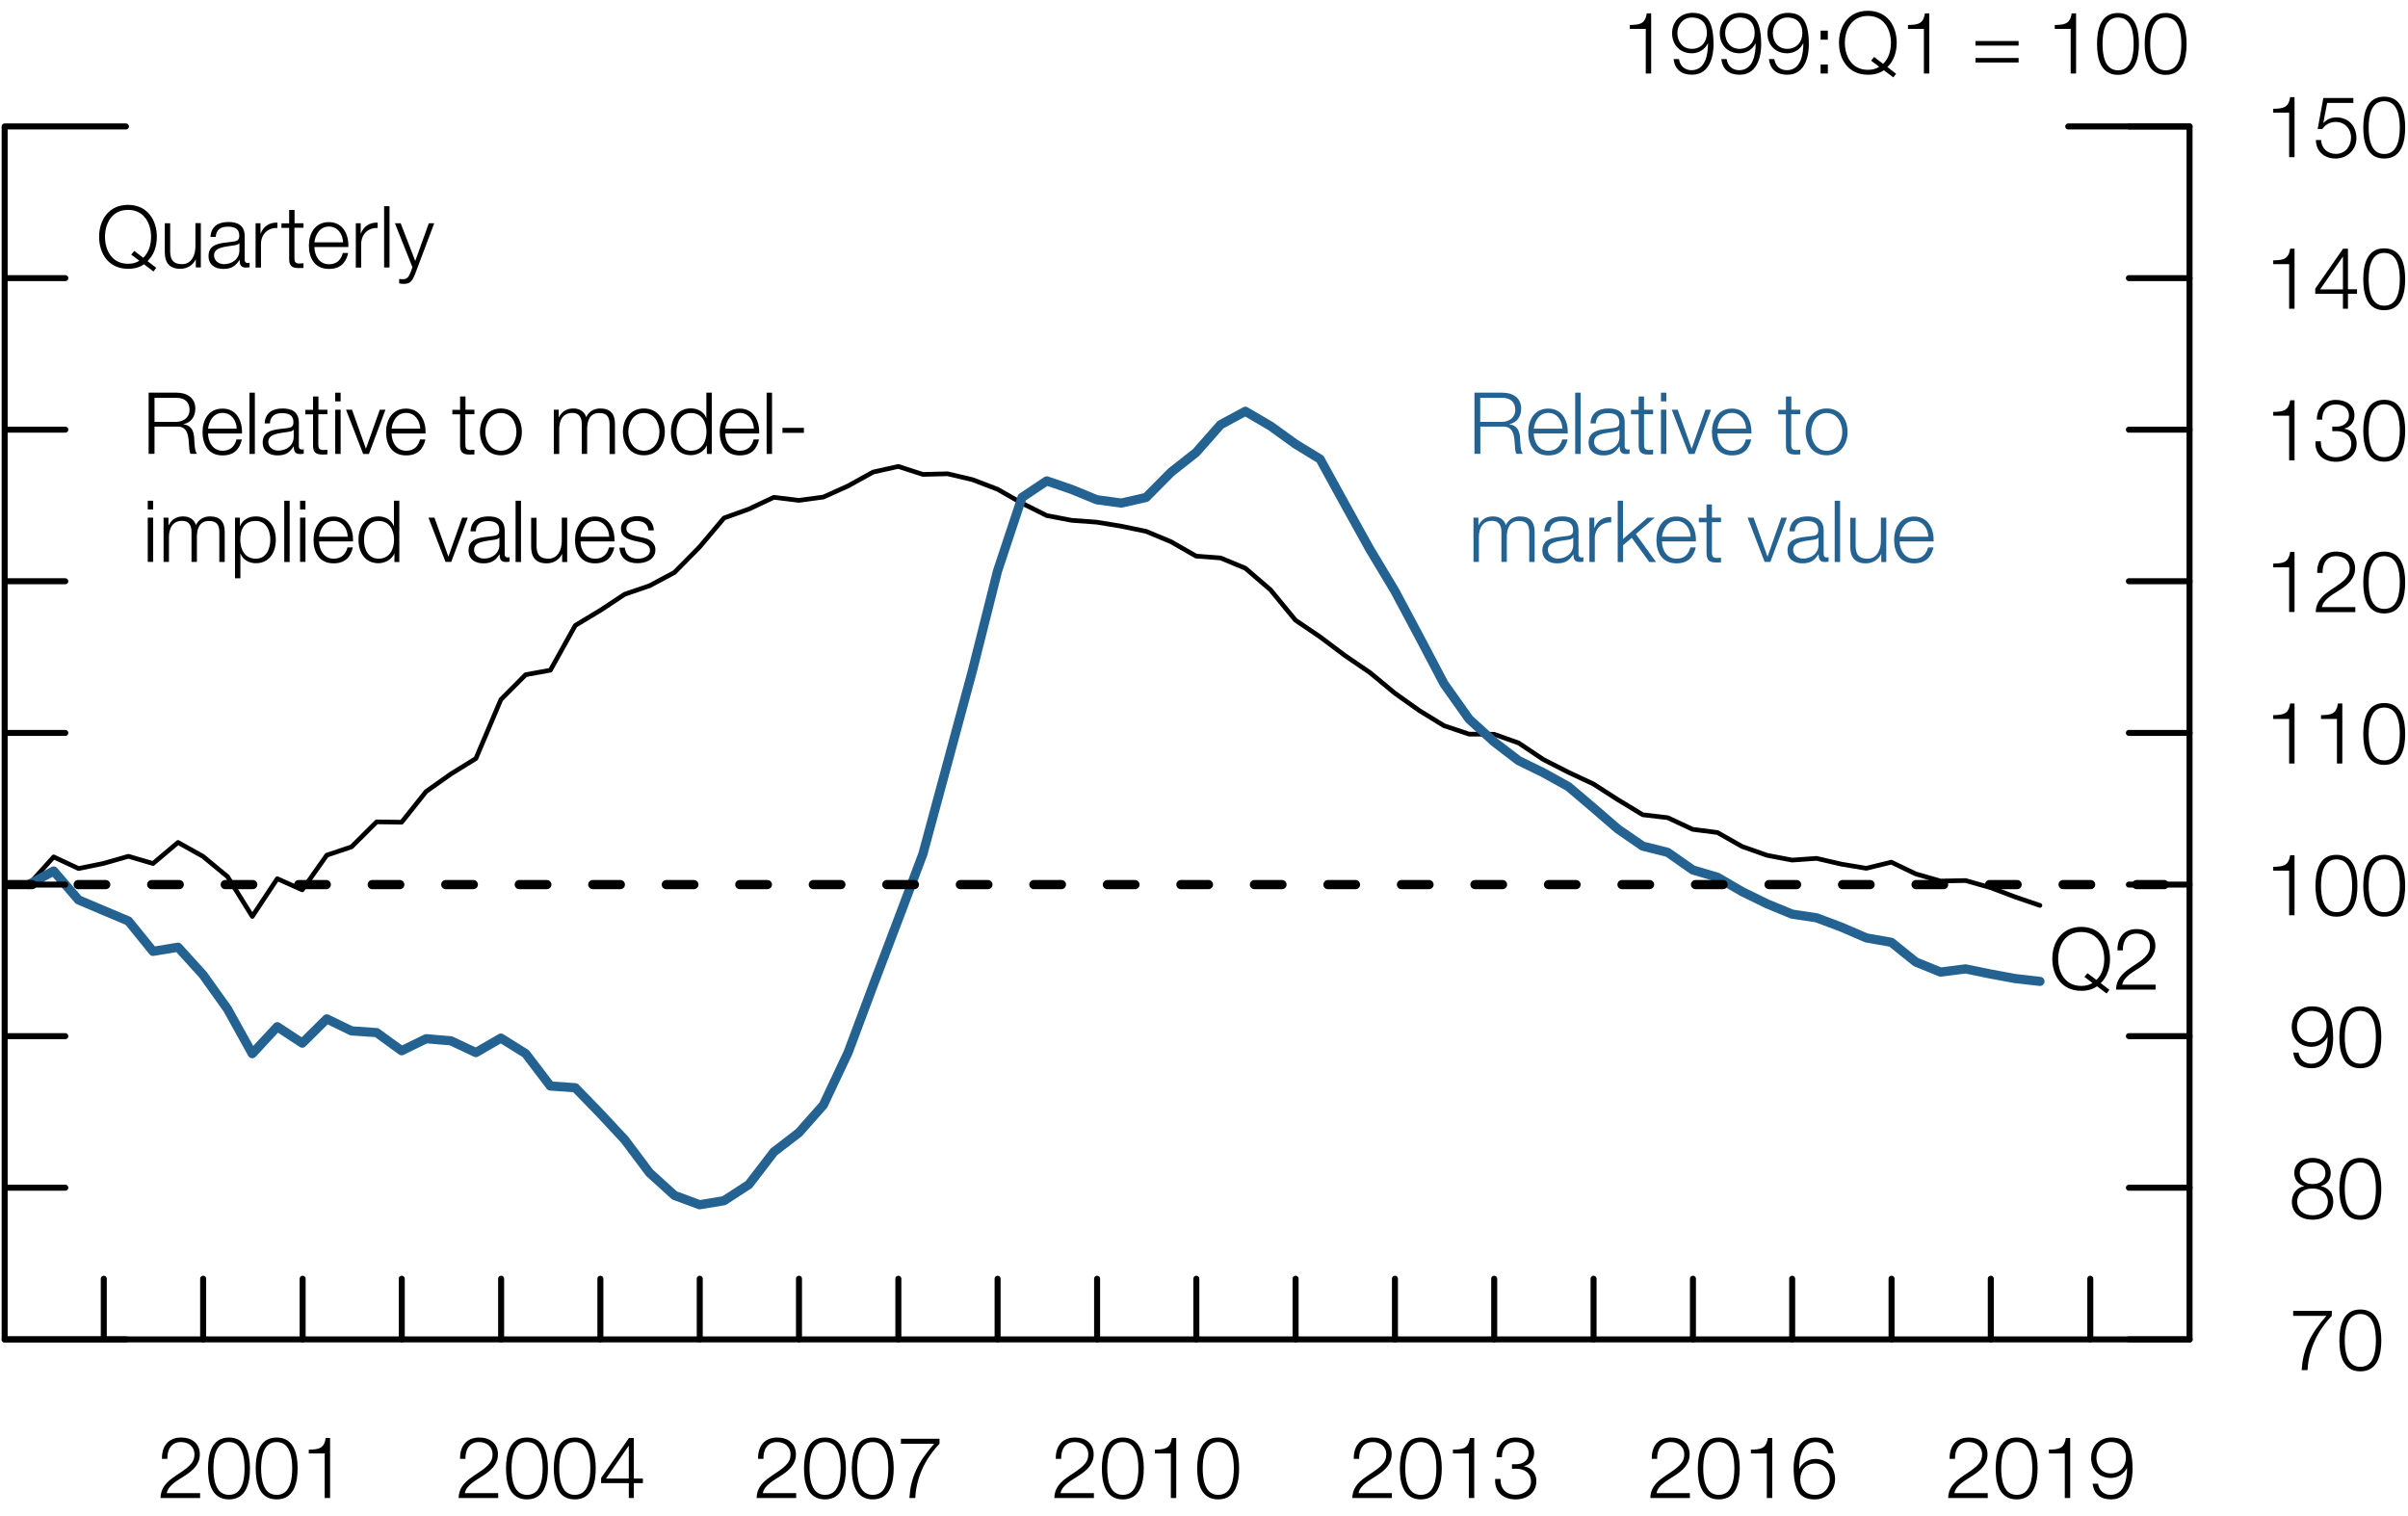 <?xml version="1.0" encoding="utf-8"?>
<!-- Generator: Adobe Illustrator 23.0.3, SVG Export Plug-In . SVG Version: 6.00 Build 0)  -->
<svg version="1.1" id="Layer_1" xmlns="http://www.w3.org/2000/svg" xmlns:xlink="http://www.w3.org/1999/xlink" x="0px" y="0px"
	 viewBox="0 0 196.53 123.77" style="enable-background:new 0 0 196.53 123.77;" xml:space="preserve">
<style type="text/css">
	
		.st0{clip-path:url(#SVGID_2_);fill:none;stroke:#000000;stroke-width:0.38;stroke-linecap:round;stroke-linejoin:round;stroke-miterlimit:10;}
	
		.st1{clip-path:url(#SVGID_2_);fill:none;stroke:#236291;stroke-width:0.75;stroke-linecap:round;stroke-linejoin:round;stroke-miterlimit:10;}
	.st2{fill:none;stroke:#000000;stroke-width:0.49;stroke-linecap:round;stroke-linejoin:round;stroke-miterlimit:10;}
	
		.st3{clip-path:url(#SVGID_4_);fill:none;stroke:#000000;stroke-width:0.75;stroke-linecap:round;stroke-linejoin:round;stroke-miterlimit:10;stroke-dasharray:2.25,3.75;}
	.st4{fill:#236291;}
</style>
<g>
	<g>
		<defs>
			<rect id="SVGID_1_" x="0.38" y="10.32" width="178.32" height="99"/>
		</defs>
		<clipPath id="SVGID_2_">
			<use xlink:href="#SVGID_1_"  style="overflow:visible;"/>
		</clipPath>
		<polyline class="st0" points="2.35,72.2 4.38,69.94 6.41,70.89 8.46,70.47 10.48,69.89 12.49,70.48 14.53,68.76 16.57,69.9 
			18.57,71.55 20.59,74.8 22.63,71.72 24.67,72.63 26.67,69.8 28.69,69.12 30.74,67.08 32.78,67.11 34.78,64.6 36.8,63.17 
			38.84,61.91 40.88,57.1 42.9,55.07 44.92,54.7 46.95,51.05 48.99,49.82 50.99,48.5 53.01,47.81 55.05,46.72 57.1,44.64 
			59.09,42.28 61.12,41.55 63.16,40.59 65.2,40.84 67.2,40.57 69.22,39.66 71.26,38.53 73.31,38.07 75.32,38.72 77.34,38.67 
			79.37,39.15 81.41,39.93 83.41,41.07 85.43,42.08 87.47,42.47 89.52,42.62 91.52,42.95 93.54,43.37 95.58,44.22 97.62,45.39 
			99.62,45.54 101.64,46.38 103.69,48.14 105.73,50.62 107.74,51.98 109.76,53.5 111.8,54.89 113.83,56.57 115.83,57.99 
			117.85,59.23 119.9,59.92 121.94,59.93 123.94,60.64 125.96,61.99 128,63.03 130.05,63.99 132.04,65.27 134.07,66.5 136.11,66.74 
			138.15,67.69 140.17,67.95 142.18,69.09 144.22,69.81 146.26,70.2 148.26,70.06 150.28,70.53 152.32,70.87 154.36,70.37 
			156.36,71.33 158.38,71.91 160.42,71.87 162.47,72.45 164.47,73.21 166.49,73.9 		"/>
		<polyline class="st1" points="2.35,72.2 4.38,71.09 6.41,73.45 8.46,74.32 10.48,75.17 12.49,77.65 14.53,77.31 16.57,79.56 
			18.57,82.36 20.59,86 22.63,83.8 24.67,85.14 26.67,83.16 28.69,84.14 30.74,84.28 32.78,85.76 34.78,84.78 36.8,84.95 
			38.84,85.91 40.88,84.73 42.9,85.99 44.92,88.64 46.95,88.78 48.99,90.88 50.99,93.03 53.01,95.72 55.05,97.57 57.1,98.33 
			59.09,98 61.12,96.68 63.16,94.02 65.2,92.45 67.2,90.19 69.22,85.9 71.26,80.44 73.31,75.04 75.32,69.71 77.34,62.25 
			79.37,54.73 81.41,46.62 83.41,40.6 85.43,39.25 87.47,39.95 89.52,40.79 91.52,41.06 93.54,40.6 95.58,38.54 97.62,36.93 
			99.62,34.66 101.64,33.57 103.69,34.77 105.73,36.24 107.74,37.47 109.76,41.15 111.8,44.83 113.83,48.21 115.83,51.96 
			117.85,55.8 119.9,58.69 121.94,60.55 123.94,62.08 125.96,63.07 128,64.2 130.05,65.94 132.04,67.66 134.07,69.06 136.11,69.57 
			138.15,71 140.17,71.6 142.18,72.77 144.22,73.77 146.26,74.61 148.26,74.91 150.28,75.67 152.32,76.55 154.36,76.91 
			156.36,78.52 158.38,79.34 160.42,79.08 162.47,79.5 164.47,79.87 166.49,80.1 		"/>
	</g>
	<path class="st2" d="M178.7,109.32h-4.95 M178.7,96.94h-4.95 M178.7,84.57h-4.95 M178.7,72.2h-4.95 M178.7,59.82h-4.95
		 M178.7,47.44h-4.95 M178.7,35.07h-4.95 M178.7,22.7h-4.95 M178.7,10.32h-4.95"/>
	<g>
		<path d="M187.16,106.99h3.15v0.41c-0.62,0.64-1.87,2.16-1.98,4.43h-0.48c0.11-1.66,0.66-2.89,2.02-4.43h-2.71V106.99z"/>
		<path d="M194.35,109.4c0,1.15-0.28,2.53-1.71,2.53s-1.71-1.38-1.71-2.52c0-1.15,0.28-2.53,1.71-2.53S194.35,108.26,194.35,109.4z
			 M191.37,109.4c0,0.85,0.15,2.16,1.27,2.16c1.12,0,1.27-1.3,1.27-2.16c0-0.85-0.15-2.15-1.27-2.15
			C191.52,107.25,191.37,108.56,191.37,109.4z"/>
	</g>
	<g>
		<path d="M189.43,96.81v0.01c0.64,0.13,1,0.59,1,1.25c0,0.99-0.76,1.48-1.69,1.48c-0.92,0-1.69-0.49-1.69-1.48
			c0.02-0.64,0.39-1.14,1-1.25v-0.01c-0.51-0.16-0.8-0.54-0.8-1.08c0-0.84,0.76-1.22,1.48-1.22s1.49,0.38,1.49,1.22
			C190.23,96.27,189.94,96.66,189.43,96.81z M189.99,98.08c0-0.7-0.59-1.09-1.25-1.07c-0.67-0.02-1.25,0.35-1.25,1.07
			c0,0.73,0.55,1.11,1.25,1.11S189.99,98.84,189.99,98.08z M189.79,95.73c0-0.56-0.46-0.85-1.04-0.85c-0.54,0-1.05,0.29-1.05,0.85
			c0,0.65,0.53,0.93,1.05,0.91C189.29,96.66,189.79,96.36,189.79,95.73z"/>
		<path d="M194.35,97.03c0,1.15-0.28,2.53-1.71,2.53s-1.71-1.38-1.71-2.52c0-1.15,0.28-2.53,1.71-2.53S194.35,95.89,194.35,97.03z
			 M191.37,97.03c0,0.85,0.15,2.16,1.27,2.16c1.12,0,1.27-1.3,1.27-2.16c0-0.85-0.15-2.15-1.27-2.15
			C191.52,94.88,191.37,96.18,191.37,97.03z"/>
	</g>
	<g>
		<path d="M187.6,85.91c0.08,0.54,0.46,0.91,1.02,0.91c1.15,0,1.35-1.3,1.35-2.19h-0.01c-0.23,0.48-0.74,0.81-1.3,0.81
			c-0.98,0-1.62-0.69-1.62-1.64c0-0.95,0.69-1.66,1.66-1.66c1.19,0,1.72,0.69,1.72,2.61c0,0.58-0.15,2.44-1.75,2.44
			c-0.87,0-1.4-0.42-1.5-1.28H187.6z M189.88,83.77c0-0.7-0.36-1.26-1.23-1.26c-0.7,0-1.18,0.58-1.18,1.26c0,0.71,0.43,1.3,1.18,1.3
			C189.43,85.07,189.88,84.49,189.88,83.77z"/>
		<path d="M194.35,84.66c0,1.15-0.28,2.53-1.71,2.53s-1.71-1.38-1.71-2.52c0-1.15,0.28-2.53,1.71-2.53S194.35,83.52,194.35,84.66z
			 M191.37,84.66c0,0.85,0.15,2.16,1.27,2.16c1.12,0,1.27-1.3,1.27-2.16c0-0.85-0.15-2.15-1.27-2.15
			C191.52,82.51,191.37,83.81,191.37,84.66z"/>
	</g>
	<g>
		<path d="M185.53,70.75c0.77-0.02,1.25-0.05,1.38-0.95h0.36v4.9h-0.44v-3.64h-1.3V70.75z"/>
		<path d="M192.4,72.29c0,1.15-0.28,2.53-1.71,2.53s-1.71-1.38-1.71-2.52c0-1.15,0.28-2.53,1.71-2.53S192.4,71.14,192.4,72.29z
			 M189.43,72.29c0,0.85,0.15,2.16,1.27,2.16c1.12,0,1.27-1.3,1.27-2.16c0-0.85-0.15-2.15-1.27-2.15
			C189.57,70.14,189.43,71.44,189.43,72.29z"/>
		<path d="M196.3,72.29c0,1.15-0.28,2.53-1.71,2.53c-1.43,0-1.71-1.38-1.71-2.52c0-1.15,0.28-2.53,1.71-2.53
			C196.02,69.77,196.3,71.14,196.3,72.29z M193.32,72.29c0,0.85,0.15,2.16,1.27,2.16c1.12,0,1.27-1.3,1.27-2.16
			c0-0.85-0.15-2.15-1.27-2.15C193.47,70.14,193.32,71.44,193.32,72.29z"/>
	</g>
	<g>
		<path d="M185.53,58.37c0.77-0.02,1.25-0.05,1.38-0.95h0.36v4.9h-0.44v-3.64h-1.3V58.37z"/>
		<path d="M189.43,58.37c0.77-0.02,1.25-0.05,1.38-0.95h0.36v4.9h-0.44v-3.64h-1.3V58.37z"/>
		<path d="M196.3,59.9c0,1.15-0.28,2.53-1.71,2.53c-1.43,0-1.71-1.38-1.71-2.52c0-1.15,0.28-2.53,1.71-2.53
			C196.02,57.38,196.3,58.76,196.3,59.9z M193.32,59.9c0,0.85,0.15,2.16,1.27,2.16c1.12,0,1.27-1.3,1.27-2.16
			c0-0.85-0.15-2.15-1.27-2.15C193.47,57.75,193.32,59.06,193.32,59.9z"/>
	</g>
	<g>
		<path d="M185.53,46c0.77-0.02,1.25-0.05,1.38-0.95h0.36v4.9h-0.44v-3.64h-1.3V46z"/>
		<path d="M192.23,49.96H189c0.03-1.46,1.53-1.82,2.36-2.65c0.27-0.27,0.41-0.53,0.41-0.92c0-0.64-0.5-1-1.1-1
			c-0.8,0-1.13,0.64-1.11,1.37h-0.44c-0.02-1.01,0.5-1.74,1.57-1.74c0.85,0,1.52,0.47,1.52,1.38c0,0.82-0.59,1.33-1.23,1.74
			c-0.48,0.31-1.36,0.76-1.47,1.41h2.72V49.96z"/>
		<path d="M196.3,47.54c0,1.15-0.28,2.53-1.71,2.53c-1.43,0-1.71-1.38-1.71-2.52c0-1.15,0.28-2.53,1.71-2.53
			C196.02,45.02,196.3,46.4,196.3,47.54z M193.32,47.54c0,0.85,0.15,2.16,1.27,2.16c1.12,0,1.27-1.3,1.27-2.16
			c0-0.85-0.15-2.15-1.27-2.15C193.47,45.39,193.32,46.69,193.32,47.54z"/>
	</g>
	<g>
		<path d="M185.53,33.62c0.77-0.02,1.25-0.05,1.38-0.95h0.36v4.9h-0.44v-3.64h-1.3V33.62z"/>
		<path d="M189.42,36.02c-0.04,0.78,0.44,1.3,1.23,1.3c0.64,0,1.25-0.39,1.25-1.09c0-0.7-0.53-1.04-1.18-1.04h-0.37v-0.37h0.37
			c0.46,0,0.99-0.27,0.99-0.89c0-0.64-0.48-0.92-1.07-0.92c-0.73,0-1.13,0.51-1.11,1.24h-0.44c0-0.92,0.59-1.61,1.55-1.61
			c0.76,0,1.52,0.38,1.52,1.25c0,0.53-0.29,0.95-0.83,1.09v0.01c0.64,0.11,1.01,0.57,1.01,1.21c0,0.96-0.78,1.49-1.69,1.49
			c-1.01,0-1.75-0.62-1.67-1.67H189.42z"/>
		<path d="M196.3,35.15c0,1.15-0.28,2.53-1.71,2.53c-1.43,0-1.71-1.38-1.71-2.52c0-1.15,0.28-2.53,1.71-2.53
			C196.02,32.63,196.3,34.01,196.3,35.15z M193.32,35.15c0,0.85,0.15,2.16,1.27,2.16c1.12,0,1.27-1.3,1.27-2.16
			c0-0.85-0.15-2.15-1.27-2.15C193.47,33,193.32,34.31,193.32,35.15z"/>
	</g>
	<g>
		<path d="M185.53,21.25c0.77-0.02,1.25-0.05,1.38-0.95h0.36v4.9h-0.44v-3.64h-1.3V21.25z"/>
		<path d="M188.96,23.56l2.27-3.26h0.4v3.31h0.74v0.37h-0.74v1.22h-0.41v-1.22h-2.26V23.56z M191.22,23.62v-2.67h-0.01l-1.85,2.67
			H191.22z"/>
		<path d="M196.3,22.79c0,1.15-0.28,2.53-1.71,2.53c-1.43,0-1.71-1.38-1.71-2.52c0-1.15,0.28-2.53,1.71-2.53
			C196.02,20.27,196.3,21.65,196.3,22.79z M193.32,22.79c0,0.85,0.15,2.16,1.27,2.16c1.12,0,1.27-1.3,1.27-2.16
			c0-0.85-0.15-2.15-1.27-2.15C193.47,20.64,193.32,21.94,193.32,22.79z"/>
	</g>
	<g>
		<path d="M185.53,8.88c0.77-0.02,1.25-0.05,1.38-0.95h0.36v4.9h-0.44V9.19h-1.3V8.88z"/>
		<path d="M189.44,11.43c0.02,0.68,0.53,1.13,1.21,1.13c0.76,0,1.23-0.62,1.23-1.34c0-0.72-0.53-1.27-1.25-1.27
			c-0.44,0-0.85,0.21-1.09,0.58h-0.38L189.62,8h2.45V8.4h-2.14l-0.31,1.63l0.01,0.01c0.25-0.29,0.65-0.46,1.04-0.46
			c1.01,0,1.65,0.71,1.65,1.7c0,0.95-0.76,1.66-1.7,1.66c-0.91,0-1.59-0.57-1.61-1.51H189.44z"/>
		<path d="M196.3,10.41c0,1.15-0.28,2.53-1.71,2.53c-1.43,0-1.71-1.38-1.71-2.52c0-1.15,0.28-2.53,1.71-2.53
			C196.02,7.89,196.3,9.27,196.3,10.41z M193.32,10.41c0,0.85,0.15,2.16,1.27,2.16c1.12,0,1.27-1.3,1.27-2.16
			c0-0.85-0.15-2.15-1.27-2.15C193.47,8.26,193.32,9.56,193.32,10.41z"/>
	</g>
	<path class="st2" d="M178.7,109.32v-99 M178.7,10.32h-9.9 M0.38,109.32v-99 M0.38,109.32h9.9 M0.38,10.32h9.9 M0.38,109.32h4.95
		 M0.38,96.94h4.95 M0.38,84.57h4.95 M0.38,72.2h4.95 M0.38,59.82h4.95 M0.38,47.44h4.95 M0.38,35.07h4.95 M0.38,22.7h4.95
		 M0.38,10.32h4.95 M0.38,109.32v-4.95 M8.47,109.32v-4.95 M16.58,109.32v-4.95 M24.7,109.32v-4.95 M32.79,109.32v-4.95
		 M40.9,109.32v-4.95 M49,109.32v-4.95 M57.11,109.32v-4.95 M65.21,109.32v-4.95 M73.32,109.32v-4.95 M81.42,109.32v-4.95
		 M89.54,109.32v-4.95 M97.64,109.32v-4.95 M105.74,109.32v-4.95 M113.85,109.32v-4.95 M121.95,109.32v-4.95 M130.06,109.32v-4.95
		 M138.17,109.32v-4.95 M146.27,109.32v-4.95 M154.38,109.32v-4.95 M162.48,109.32v-4.95 M170.6,109.32v-4.95"/>
	<g>
		<path d="M16.33,122.27H13.1c0.03-1.46,1.53-1.82,2.36-2.65c0.27-0.27,0.41-0.53,0.41-0.92c0-0.64-0.5-1-1.1-1
			c-0.81,0-1.13,0.64-1.11,1.37h-0.44c-0.02-1.01,0.5-1.74,1.57-1.74c0.85,0,1.52,0.47,1.52,1.38c0,0.82-0.59,1.33-1.23,1.74
			c-0.48,0.32-1.36,0.76-1.47,1.42h2.72V122.27z"/>
		<path d="M20.4,119.85c0,1.15-0.28,2.53-1.71,2.53c-1.43,0-1.71-1.38-1.71-2.52c0-1.15,0.28-2.53,1.71-2.53
			C20.12,117.33,20.4,118.71,20.4,119.85z M17.42,119.85c0,0.85,0.15,2.16,1.27,2.16s1.27-1.3,1.27-2.16c0-0.85-0.15-2.15-1.27-2.15
			S17.42,119,17.42,119.85z"/>
		<path d="M24.29,119.85c0,1.15-0.28,2.53-1.71,2.53c-1.43,0-1.71-1.38-1.71-2.52c0-1.15,0.28-2.53,1.71-2.53
			C24.01,117.33,24.29,118.71,24.29,119.85z M21.31,119.85c0,0.85,0.15,2.16,1.27,2.16s1.27-1.3,1.27-2.16
			c0-0.85-0.15-2.15-1.27-2.15S21.31,119,21.31,119.85z"/>
		<path d="M25.2,118.32c0.77-0.02,1.25-0.05,1.38-0.95h0.36v4.9H26.5v-3.64h-1.3V118.32z"/>
	</g>
	<g>
		<path d="M40.66,122.27h-3.23c0.03-1.46,1.53-1.82,2.36-2.65c0.27-0.27,0.41-0.53,0.41-0.92c0-0.64-0.5-1-1.1-1
			c-0.81,0-1.13,0.64-1.11,1.37h-0.44c-0.02-1.01,0.5-1.74,1.57-1.74c0.85,0,1.52,0.47,1.52,1.38c0,0.82-0.59,1.33-1.23,1.74
			c-0.48,0.32-1.36,0.76-1.47,1.42h2.72V122.27z"/>
		<path d="M44.72,119.85c0,1.15-0.28,2.53-1.71,2.53c-1.43,0-1.71-1.38-1.71-2.52c0-1.15,0.28-2.53,1.71-2.53
			C44.44,117.33,44.72,118.71,44.72,119.85z M41.75,119.85c0,0.85,0.15,2.16,1.27,2.16s1.27-1.3,1.27-2.16
			c0-0.85-0.15-2.15-1.27-2.15S41.75,119,41.75,119.85z"/>
		<path d="M48.62,119.85c0,1.15-0.28,2.53-1.71,2.53c-1.43,0-1.71-1.38-1.71-2.52c0-1.15,0.28-2.53,1.71-2.53
			C48.34,117.33,48.62,118.71,48.62,119.85z M45.64,119.85c0,0.85,0.15,2.16,1.27,2.16s1.27-1.3,1.27-2.16
			c0-0.85-0.15-2.15-1.27-2.15S45.64,119,45.64,119.85z"/>
		<path d="M49.06,120.63l2.27-3.26h0.4v3.31h0.74v0.37h-0.74v1.22h-0.41v-1.22h-2.26V120.63z M51.32,120.68v-2.67h-0.01l-1.85,2.67
			H51.32z"/>
	</g>
	<g>
		<path d="M64.98,122.27h-3.23c0.03-1.46,1.53-1.82,2.36-2.65c0.27-0.27,0.41-0.53,0.41-0.92c0-0.64-0.5-1-1.1-1
			c-0.81,0-1.13,0.64-1.11,1.37h-0.44c-0.02-1.01,0.5-1.74,1.57-1.74c0.85,0,1.52,0.47,1.52,1.38c0,0.82-0.59,1.33-1.23,1.74
			c-0.48,0.32-1.36,0.76-1.47,1.42h2.72V122.27z"/>
		<path d="M69.04,119.85c0,1.15-0.28,2.53-1.71,2.53c-1.43,0-1.71-1.38-1.71-2.52c0-1.15,0.28-2.53,1.71-2.53
			C68.76,117.33,69.04,118.71,69.04,119.85z M66.07,119.85c0,0.85,0.15,2.16,1.27,2.16s1.27-1.3,1.27-2.16
			c0-0.85-0.15-2.15-1.27-2.15S66.07,119,66.07,119.85z"/>
		<path d="M72.94,119.85c0,1.15-0.28,2.53-1.71,2.53c-1.43,0-1.71-1.38-1.71-2.52c0-1.15,0.28-2.53,1.71-2.53
			C72.66,117.33,72.94,118.71,72.94,119.85z M69.96,119.85c0,0.85,0.15,2.16,1.27,2.16s1.27-1.3,1.27-2.16
			c0-0.85-0.15-2.15-1.27-2.15S69.96,119,69.96,119.85z"/>
		<path d="M73.53,117.43h3.15v0.41c-0.62,0.64-1.87,2.16-1.98,4.43h-0.48c0.11-1.66,0.66-2.89,2.02-4.43h-2.71V117.43z"/>
	</g>
	<g>
		<path d="M89.28,122.27h-3.23c0.03-1.46,1.53-1.82,2.36-2.65c0.27-0.27,0.41-0.53,0.41-0.92c0-0.64-0.5-1-1.1-1
			c-0.81,0-1.13,0.64-1.11,1.37h-0.44c-0.02-1.01,0.5-1.74,1.57-1.74c0.85,0,1.52,0.47,1.52,1.38c0,0.82-0.59,1.33-1.23,1.74
			c-0.48,0.32-1.36,0.76-1.47,1.42h2.72V122.27z"/>
		<path d="M93.35,119.85c0,1.15-0.28,2.53-1.71,2.53c-1.43,0-1.71-1.38-1.71-2.52c0-1.15,0.28-2.53,1.71-2.53
			C93.07,117.33,93.35,118.71,93.35,119.85z M90.37,119.85c0,0.85,0.15,2.16,1.27,2.16s1.27-1.3,1.27-2.16
			c0-0.85-0.15-2.15-1.27-2.15S90.37,119,90.37,119.85z"/>
		<path d="M94.26,118.32c0.77-0.02,1.25-0.05,1.38-0.95H96v4.9h-0.44v-3.64h-1.3V118.32z"/>
		<path d="M101.13,119.85c0,1.15-0.28,2.53-1.71,2.53c-1.43,0-1.71-1.38-1.71-2.52c0-1.15,0.28-2.53,1.71-2.53
			C100.85,117.33,101.13,118.71,101.13,119.85z M98.16,119.85c0,0.85,0.15,2.16,1.27,2.16c1.12,0,1.27-1.3,1.27-2.16
			c0-0.85-0.15-2.15-1.27-2.15C98.3,117.7,98.16,119,98.16,119.85z"/>
	</g>
	<g>
		<path d="M113.6,122.27h-3.23c0.03-1.46,1.53-1.82,2.36-2.65c0.27-0.27,0.41-0.53,0.41-0.92c0-0.64-0.5-1-1.1-1
			c-0.81,0-1.13,0.64-1.11,1.37h-0.44c-0.02-1.01,0.5-1.74,1.57-1.74c0.85,0,1.52,0.47,1.52,1.38c0,0.82-0.59,1.33-1.23,1.74
			c-0.48,0.32-1.36,0.76-1.47,1.42h2.72V122.27z"/>
		<path d="M117.67,119.85c0,1.15-0.28,2.53-1.71,2.53s-1.71-1.38-1.71-2.52c0-1.15,0.28-2.53,1.71-2.53S117.67,118.71,117.67,119.85
			z M114.69,119.85c0,0.85,0.15,2.16,1.27,2.16c1.12,0,1.27-1.3,1.27-2.16c0-0.85-0.15-2.15-1.27-2.15
			C114.84,117.7,114.69,119,114.69,119.85z"/>
		<path d="M118.58,118.32c0.77-0.02,1.25-0.05,1.38-0.95h0.36v4.9h-0.44v-3.64h-1.3V118.32z"/>
		<path d="M122.47,120.71c-0.04,0.78,0.44,1.29,1.23,1.29c0.64,0,1.25-0.38,1.25-1.08s-0.53-1.04-1.18-1.04h-0.37v-0.37h0.37
			c0.46,0,0.99-0.27,0.99-0.89c0-0.64-0.48-0.92-1.07-0.92c-0.73,0-1.13,0.51-1.11,1.24h-0.44c0-0.92,0.59-1.61,1.55-1.61
			c0.76,0,1.52,0.38,1.52,1.25c0,0.53-0.29,0.95-0.83,1.09v0.01c0.64,0.11,1.01,0.57,1.01,1.21c0,0.96-0.78,1.49-1.69,1.49
			c-1.01,0-1.75-0.62-1.67-1.67H122.47z"/>
	</g>
	<g>
		<path d="M137.92,122.27h-3.23c0.03-1.46,1.53-1.82,2.36-2.65c0.27-0.27,0.41-0.53,0.41-0.92c0-0.64-0.5-1-1.1-1
			c-0.81,0-1.13,0.64-1.11,1.37h-0.44c-0.02-1.01,0.5-1.74,1.57-1.74c0.85,0,1.52,0.47,1.52,1.38c0,0.82-0.59,1.33-1.23,1.74
			c-0.48,0.32-1.36,0.76-1.47,1.42h2.72V122.27z"/>
		<path d="M141.99,119.85c0,1.15-0.28,2.53-1.71,2.53s-1.71-1.38-1.71-2.52c0-1.15,0.28-2.53,1.71-2.53S141.99,118.71,141.99,119.85
			z M139.01,119.85c0,0.85,0.15,2.16,1.27,2.16c1.12,0,1.27-1.3,1.27-2.16c0-0.85-0.15-2.15-1.27-2.15
			C139.16,117.7,139.01,119,139.01,119.85z"/>
		<path d="M142.9,118.32c0.77-0.02,1.25-0.05,1.38-0.95h0.36v4.9h-0.44v-3.64h-1.3V118.32z"/>
		<path d="M149.21,118.61c-0.08-0.54-0.46-0.91-1.02-0.91c-1.15,0-1.35,1.3-1.35,2.19h0.01c0.23-0.48,0.74-0.81,1.3-0.81
			c0.98,0,1.62,0.69,1.62,1.64s-0.69,1.66-1.66,1.66c-1.19,0-1.72-0.69-1.72-2.61c0-0.58,0.15-2.44,1.75-2.44
			c0.87,0,1.4,0.42,1.51,1.28H149.21z M146.93,120.75c0,0.7,0.36,1.26,1.23,1.26c0.7,0,1.18-0.58,1.18-1.26
			c0-0.71-0.43-1.3-1.18-1.3C147.38,119.45,146.93,120.02,146.93,120.75z"/>
	</g>
	<g>
		<path d="M162.23,122.27h-3.23c0.03-1.46,1.53-1.82,2.36-2.65c0.27-0.27,0.41-0.53,0.41-0.92c0-0.64-0.5-1-1.1-1
			c-0.81,0-1.13,0.64-1.11,1.37h-0.44c-0.02-1.01,0.5-1.74,1.57-1.74c0.85,0,1.52,0.47,1.52,1.38c0,0.82-0.59,1.33-1.23,1.74
			c-0.48,0.32-1.36,0.76-1.47,1.42h2.72V122.27z"/>
		<path d="M166.3,119.85c0,1.15-0.28,2.53-1.71,2.53s-1.71-1.38-1.71-2.52c0-1.15,0.28-2.53,1.71-2.53S166.3,118.71,166.3,119.85z
			 M163.33,119.85c0,0.85,0.15,2.16,1.27,2.16c1.12,0,1.27-1.3,1.27-2.16c0-0.85-0.15-2.15-1.27-2.15
			C163.47,117.7,163.33,119,163.33,119.85z"/>
		<path d="M167.22,118.32c0.77-0.02,1.25-0.05,1.38-0.95h0.36v4.9h-0.44v-3.64h-1.3V118.32z"/>
		<path d="M171.23,121.1c0.08,0.54,0.46,0.91,1.02,0.91c1.15,0,1.35-1.3,1.35-2.19h-0.01c-0.23,0.48-0.74,0.81-1.3,0.81
			c-0.98,0-1.62-0.69-1.62-1.64c0-0.95,0.69-1.66,1.66-1.66c1.19,0,1.72,0.69,1.72,2.61c0,0.58-0.15,2.44-1.75,2.44
			c-0.87,0-1.4-0.42-1.51-1.28H171.23z M173.51,118.96c0-0.7-0.36-1.26-1.23-1.26c-0.7,0-1.18,0.58-1.18,1.26
			c0,0.71,0.43,1.3,1.18,1.3C173.06,120.26,173.51,119.68,173.51,118.96z"/>
	</g>
	<line class="st2" x1="0.38" y1="109.32" x2="178.7" y2="109.32"/>
	<g>
		<path d="M12.53,22.16l-0.78-0.59c-0.34,0.25-0.77,0.37-1.3,0.37c-1.58,0-2.36-1.23-2.36-2.61c0-1.37,0.78-2.61,2.36-2.61
			c1.57,0,2.35,1.23,2.35,2.61c0,0.78-0.25,1.5-0.76,1.98l0.71,0.55L12.53,22.16z M11.69,21.04c0.45-0.42,0.64-1.06,0.64-1.71
			c0-1.09-0.56-2.2-1.88-2.2c-1.32,0-1.88,1.11-1.88,2.2c0,1.09,0.56,2.2,1.88,2.2c0.36,0,0.67-0.08,0.92-0.25l-0.66-0.5l0.25-0.3
			L11.69,21.04z"/>
		<path d="M16.39,21.83h-0.41v-0.65h-0.01c-0.23,0.48-0.71,0.76-1.25,0.76c-0.92,0-1.27-0.53-1.27-1.37v-2.35h0.44v2.35
			c0.02,0.65,0.27,0.99,0.97,0.99c0.76,0,1.09-0.71,1.09-1.45v-1.9h0.44V21.83z"/>
		<path d="M17.18,19.33c0.05-0.85,0.63-1.21,1.46-1.21c0.64,0,1.33,0.19,1.33,1.16v1.92c0,0.17,0.08,0.27,0.26,0.27
			c0.05,0,0.09-0.01,0.14-0.03v0.37c-0.1,0.02-0.17,0.03-0.29,0.03c-0.45,0-0.52-0.26-0.52-0.63h-0.01
			c-0.31,0.47-0.62,0.74-1.32,0.74c-0.67,0-1.21-0.33-1.21-1.06c0-1.01,0.99-1.05,1.94-1.16c0.36-0.04,0.57-0.1,0.57-0.49
			c0-0.6-0.42-0.74-0.95-0.74c-0.55,0-0.95,0.25-0.97,0.84H17.18z M19.53,19.86h-0.01c-0.06,0.1-0.25,0.14-0.37,0.16
			c-0.75,0.13-1.68,0.13-1.68,0.83c0,0.44,0.39,0.71,0.81,0.71c0.68,0,1.26-0.43,1.26-1.13V19.86z"/>
		<path d="M20.85,18.22h0.41v0.85h0.01c0.22-0.59,0.71-0.92,1.37-0.9v0.44c-0.8-0.04-1.34,0.54-1.34,1.3v1.93h-0.44V18.22z"/>
	</g>
	<g>
		<path d="M24.03,18.22h0.74v0.37h-0.74v2.44c0,0.29,0.04,0.46,0.36,0.48c0.13,0,0.25-0.01,0.38-0.02v0.38
			c-0.13,0-0.26,0.01-0.39,0.01c-0.59,0-0.79-0.2-0.78-0.81v-2.47h-0.63v-0.37h0.63v-1.09h0.44V18.22z"/>
		<path d="M25.66,20.15c0,0.64,0.35,1.42,1.19,1.42c0.64,0,0.99-0.37,1.13-0.92h0.44c-0.19,0.82-0.66,1.3-1.58,1.3
			c-1.15,0-1.63-0.88-1.63-1.91c0-0.95,0.48-1.91,1.63-1.91c1.16,0,1.63,1.02,1.59,2.03H25.66z M28,19.78
			c-0.02-0.67-0.44-1.29-1.15-1.29c-0.73,0-1.11,0.63-1.19,1.29H28z"/>
		<path d="M29.03,18.22h0.41v0.85h0.01c0.22-0.59,0.71-0.92,1.37-0.9v0.44c-0.8-0.04-1.34,0.54-1.34,1.3v1.93h-0.44V18.22z"/>
	</g>
	<g>
		<path d="M31.35,16.83h0.44v5h-0.44V16.83z"/>
		<path d="M32.23,18.22h0.47l1.19,3.08l1.11-3.08h0.44l-1.57,4.17c-0.26,0.61-0.4,0.78-0.95,0.78c-0.18-0.01-0.26-0.01-0.34-0.04
			v-0.37c0.1,0.02,0.2,0.03,0.3,0.03c0.39,0,0.48-0.23,0.63-0.57l0.15-0.41L32.23,18.22z"/>
	</g>
	<g>
		<path d="M133.02,2.04c0.77-0.02,1.25-0.05,1.38-0.95h0.36V6h-0.44V2.36h-1.3V2.04z"/>
		<path d="M137.03,4.82c0.08,0.54,0.46,0.91,1.02,0.91c1.15,0,1.35-1.3,1.35-2.19h-0.01c-0.23,0.48-0.74,0.81-1.3,0.81
			c-0.98,0-1.62-0.69-1.62-1.64s0.69-1.66,1.66-1.66c1.19,0,1.72,0.69,1.72,2.61c0,0.58-0.15,2.44-1.75,2.44
			c-0.87,0-1.4-0.42-1.51-1.28H137.03z M139.31,2.69c0-0.7-0.36-1.26-1.23-1.26c-0.7,0-1.18,0.58-1.18,1.26
			c0,0.71,0.43,1.3,1.18,1.3C138.87,3.98,139.31,3.41,139.31,2.69z"/>
		<path d="M140.92,4.82c0.08,0.54,0.46,0.91,1.02,0.91c1.15,0,1.35-1.3,1.35-2.19h-0.01c-0.23,0.48-0.74,0.81-1.3,0.81
			c-0.98,0-1.62-0.69-1.62-1.64s0.69-1.66,1.66-1.66c1.19,0,1.72,0.69,1.72,2.61c0,0.58-0.15,2.44-1.75,2.44
			c-0.87,0-1.4-0.42-1.5-1.28H140.92z M143.21,2.69c0-0.7-0.36-1.26-1.23-1.26c-0.7,0-1.18,0.58-1.18,1.26c0,0.71,0.43,1.3,1.18,1.3
			C142.76,3.98,143.21,3.41,143.21,2.69z"/>
		<path d="M144.81,4.82c0.08,0.54,0.46,0.91,1.02,0.91c1.15,0,1.35-1.3,1.35-2.19h-0.01c-0.23,0.48-0.74,0.81-1.3,0.81
			c-0.98,0-1.62-0.69-1.62-1.64s0.69-1.66,1.66-1.66c1.19,0,1.72,0.69,1.72,2.61c0,0.58-0.15,2.44-1.75,2.44
			c-0.87,0-1.4-0.42-1.51-1.28H144.81z M147.1,2.69c0-0.7-0.36-1.26-1.23-1.26c-0.7,0-1.18,0.58-1.18,1.26c0,0.71,0.43,1.3,1.18,1.3
			C146.65,3.98,147.1,3.41,147.1,2.69z"/>
		<path d="M148.59,3.24V2.5h0.59v0.74H148.59z M148.59,6V5.26h0.59V6H148.59z"/>
		<path d="M154.53,6.32l-0.78-0.59c-0.34,0.25-0.77,0.37-1.3,0.37c-1.58,0-2.36-1.23-2.36-2.61c0-1.37,0.78-2.61,2.36-2.61
			c1.57,0,2.35,1.23,2.35,2.61c0,0.78-0.25,1.5-0.76,1.98l0.71,0.55L154.53,6.32z M153.69,5.21c0.45-0.42,0.64-1.06,0.64-1.71
			c0-1.09-0.56-2.2-1.88-2.2c-1.32,0-1.88,1.11-1.88,2.2c0,1.09,0.56,2.2,1.88,2.2c0.36,0,0.67-0.08,0.92-0.25l-0.66-0.5l0.25-0.3
			L153.69,5.21z"/>
		<path d="M155.72,2.04c0.77-0.02,1.25-0.05,1.38-0.95h0.36V6h-0.44V2.36h-1.3V2.04z"/>
		<path d="M164.75,3.72h-3.52V3.35h3.52V3.72z M164.75,5.1h-3.52V4.73h3.52V5.1z"/>
		<path d="M167.7,2.04c0.77-0.02,1.25-0.05,1.38-0.95h0.36V6H169V2.36h-1.3V2.04z"/>
		<path d="M174.57,3.58c0,1.15-0.28,2.53-1.71,2.53s-1.71-1.38-1.71-2.52c0-1.15,0.28-2.53,1.71-2.53S174.57,2.43,174.57,3.58z
			 M171.6,3.58c0,0.85,0.15,2.16,1.27,2.16c1.12,0,1.27-1.3,1.27-2.16c0-0.85-0.15-2.15-1.27-2.15
			C171.74,1.43,171.6,2.73,171.6,3.58z"/>
		<path d="M178.46,3.58c0,1.15-0.28,2.53-1.71,2.53c-1.43,0-1.71-1.38-1.71-2.52c0-1.15,0.28-2.53,1.71-2.53
			C178.18,1.05,178.46,2.43,178.46,3.58z M175.49,3.58c0,0.85,0.15,2.16,1.27,2.16c1.12,0,1.27-1.3,1.27-2.16
			c0-0.85-0.15-2.15-1.27-2.15C175.63,1.43,175.49,2.73,175.49,3.58z"/>
	</g>
	<g>
		<defs>
			<rect id="SVGID_3_" x="0.38" y="10.32" width="178.32" height="99"/>
		</defs>
		<clipPath id="SVGID_4_">
			<use xlink:href="#SVGID_3_"  style="overflow:visible;"/>
		</clipPath>
		<line class="st3" x1="0.38" y1="72.2" x2="178.7" y2="72.2"/>
	</g>
	<g>
		<path d="M171.93,81.09l-0.78-0.59c-0.34,0.25-0.77,0.37-1.29,0.37c-1.58,0-2.36-1.23-2.36-2.61c0-1.37,0.78-2.61,2.36-2.61
			c1.57,0,2.35,1.23,2.35,2.61c0,0.78-0.25,1.5-0.76,1.98l0.71,0.55L171.93,81.09z M171.1,79.98c0.45-0.42,0.64-1.06,0.64-1.71
			c0-1.09-0.56-2.2-1.88-2.2c-1.32,0-1.88,1.11-1.88,2.2c0,1.09,0.56,2.2,1.88,2.2c0.36,0,0.67-0.08,0.92-0.24l-0.66-0.5l0.25-0.3
			L171.1,79.98z"/>
		<path d="M175.93,80.77h-3.23c0.03-1.46,1.53-1.82,2.36-2.65c0.27-0.27,0.41-0.53,0.41-0.92c0-0.64-0.5-1-1.1-1
			c-0.8,0-1.13,0.64-1.11,1.37h-0.44c-0.02-1.01,0.5-1.74,1.57-1.74c0.85,0,1.52,0.47,1.52,1.38c0,0.82-0.59,1.33-1.23,1.74
			c-0.48,0.32-1.36,0.76-1.47,1.42h2.72V80.77z"/>
	</g>
	<g>
		<path d="M12.13,32.05h2.29c0.82,0,1.52,0.4,1.52,1.3c0,0.64-0.33,1.14-0.97,1.27v0.01c0.65,0.09,0.84,0.53,0.88,1.13
			c0.02,0.34,0.02,1.04,0.23,1.28h-0.53c-0.11-0.19-0.11-0.57-0.13-0.78c-0.04-0.7-0.1-1.48-1-1.44h-1.81v2.22h-0.48V32.05z
			 M12.61,34.43h1.78c0.58,0,1.08-0.36,1.08-0.97c0-0.62-0.36-0.99-1.08-0.99h-1.78V34.43z"/>
		<path d="M16.98,35.37c0,0.64,0.35,1.42,1.19,1.42c0.64,0,0.99-0.37,1.13-0.92h0.44c-0.19,0.82-0.66,1.3-1.58,1.3
			c-1.15,0-1.63-0.88-1.63-1.91c0-0.95,0.48-1.91,1.63-1.91c1.16,0,1.63,1.02,1.59,2.03H16.98z M19.32,34.99
			c-0.02-0.67-0.44-1.29-1.15-1.29c-0.73,0-1.11,0.63-1.19,1.29H19.32z"/>
		<path d="M20.36,32.05h0.44v5h-0.44V32.05z"/>
		<path d="M21.6,34.55c0.05-0.85,0.63-1.21,1.46-1.21c0.64,0,1.33,0.19,1.33,1.16v1.92c0,0.17,0.08,0.27,0.26,0.27
			c0.05,0,0.09-0.01,0.14-0.03v0.37c-0.1,0.02-0.17,0.03-0.29,0.03c-0.45,0-0.52-0.26-0.52-0.63h-0.01
			c-0.31,0.47-0.62,0.74-1.32,0.74c-0.67,0-1.21-0.33-1.21-1.06c0-1.01,0.99-1.05,1.94-1.16c0.36-0.04,0.57-0.1,0.57-0.49
			c0-0.6-0.42-0.74-0.95-0.74c-0.55,0-0.95,0.25-0.97,0.84H21.6z M23.96,35.08h-0.01c-0.06,0.1-0.25,0.14-0.37,0.16
			c-0.75,0.13-1.68,0.13-1.68,0.83c0,0.44,0.39,0.71,0.81,0.71c0.68,0,1.26-0.43,1.26-1.13V35.08z"/>
		<path d="M25.98,33.44h0.74v0.37h-0.74v2.44c0,0.29,0.04,0.46,0.36,0.48c0.13,0,0.25-0.01,0.38-0.02v0.38
			c-0.13,0-0.26,0.01-0.39,0.01c-0.59,0-0.79-0.2-0.78-0.81v-2.47h-0.63v-0.37h0.63v-1.09h0.44V33.44z"/>
		<path d="M27.36,32.05h0.44v0.71h-0.44V32.05z M27.36,33.44h0.44v3.61h-0.44V33.44z"/>
		<path d="M28.24,33.44h0.49l1.13,3.17h0.01L31,33.44h0.46l-1.35,3.61h-0.47L28.24,33.44z"/>
	</g>
	<g>
		<path d="M31.96,35.37c0,0.64,0.35,1.42,1.19,1.42c0.64,0,0.99-0.37,1.13-0.92h0.44c-0.19,0.82-0.66,1.3-1.58,1.3
			c-1.15,0-1.63-0.88-1.63-1.91c0-0.95,0.48-1.91,1.63-1.91c1.16,0,1.63,1.02,1.59,2.03H31.96z M34.3,34.99
			c-0.02-0.67-0.44-1.29-1.15-1.29c-0.73,0-1.11,0.63-1.19,1.29H34.3z"/>
		<path d="M37.98,33.44h0.74v0.37h-0.74v2.44c0,0.29,0.04,0.46,0.36,0.48c0.13,0,0.25-0.01,0.38-0.02v0.38
			c-0.13,0-0.26,0.01-0.39,0.01c-0.59,0-0.79-0.2-0.78-0.81v-2.47h-0.63v-0.37h0.63v-1.09h0.44V33.44z"/>
		<path d="M42.59,35.25c0,1.04-0.61,1.91-1.71,1.91s-1.71-0.88-1.71-1.91s0.61-1.91,1.71-1.91S42.59,34.21,42.59,35.25z
			 M39.61,35.25c0,0.76,0.43,1.54,1.27,1.54c0.84,0,1.27-0.78,1.27-1.54c0-0.76-0.43-1.54-1.27-1.54
			C40.04,33.71,39.61,34.48,39.61,35.25z"/>
		<path d="M45.19,33.44h0.41v0.61h0.02c0.23-0.44,0.6-0.71,1.18-0.71c0.48,0,0.9,0.23,1.04,0.71c0.22-0.48,0.67-0.71,1.15-0.71
			c0.8,0,1.2,0.42,1.2,1.27v2.45h-0.44v-2.43c0-0.6-0.22-0.92-0.85-0.92c-0.76,0-0.98,0.63-0.98,1.3v2.04h-0.44V34.6
			c0-0.49-0.19-0.9-0.76-0.9c-0.76,0-1.08,0.57-1.08,1.33v2.02h-0.44V33.44z"/>
		<path d="M54.26,35.25c0,1.04-0.61,1.91-1.71,1.91s-1.71-0.88-1.71-1.91s0.61-1.91,1.71-1.91S54.26,34.21,54.26,35.25z
			 M51.28,35.25c0,0.76,0.43,1.54,1.27,1.54c0.84,0,1.27-0.78,1.27-1.54c0-0.76-0.43-1.54-1.27-1.54
			C51.71,33.71,51.28,34.48,51.28,35.25z"/>
		<path d="M58.1,37.05h-0.41v-0.69h-0.01c-0.19,0.48-0.76,0.79-1.29,0.79c-1.1,0-1.63-0.88-1.63-1.91c0-1.03,0.53-1.91,1.63-1.91
			c0.53,0,1.07,0.27,1.25,0.79h0.01v-2.07h0.44V37.05z M56.39,36.79c0.93,0,1.27-0.79,1.27-1.54c0-0.75-0.34-1.54-1.27-1.54
			c-0.84,0-1.18,0.79-1.18,1.54C55.2,36,55.55,36.79,56.39,36.79z"/>
		<path d="M59.19,35.37c0,0.64,0.35,1.42,1.19,1.42c0.64,0,0.99-0.37,1.13-0.92h0.44c-0.19,0.82-0.66,1.3-1.58,1.3
			c-1.15,0-1.63-0.88-1.63-1.91c0-0.95,0.48-1.91,1.63-1.91c1.16,0,1.63,1.02,1.59,2.03H59.19z M61.53,34.99
			c-0.02-0.67-0.44-1.29-1.15-1.29c-0.73,0-1.11,0.63-1.19,1.29H61.53z"/>
		<path d="M62.57,32.05h0.44v5h-0.44V32.05z"/>
		<path d="M63.86,35.33v-0.41h1.75v0.41H63.86z"/>
	</g>
	<g>
		<path d="M12.06,40.87h0.44v0.71h-0.44V40.87z M12.06,42.25h0.44v3.61h-0.44V42.25z"/>
		<path d="M13.34,42.25h0.41v0.61h0.02c0.23-0.44,0.6-0.71,1.18-0.71c0.48,0,0.9,0.23,1.04,0.71c0.22-0.48,0.67-0.71,1.15-0.71
			c0.8,0,1.2,0.42,1.2,1.27v2.45H17.9v-2.43c0-0.6-0.22-0.92-0.85-0.92c-0.76,0-0.98,0.63-0.98,1.3v2.04h-0.44v-2.45
			c0-0.49-0.19-0.9-0.76-0.9c-0.76,0-1.08,0.57-1.08,1.33v2.02h-0.44V42.25z"/>
		<path d="M19.17,42.25h0.41v0.69h0.01c0.2-0.5,0.7-0.79,1.29-0.79c1.1,0,1.63,0.88,1.63,1.91c0,1.03-0.53,1.91-1.63,1.91
			c-0.53,0-1.06-0.27-1.25-0.79h-0.01v2.02h-0.44V42.25z M20.88,42.52c-0.98,0-1.27,0.72-1.27,1.54c0,0.75,0.34,1.54,1.27,1.54
			c0.84,0,1.18-0.79,1.18-1.54C22.07,43.31,21.72,42.52,20.88,42.52z"/>
		<path d="M23.2,40.87h0.44v5H23.2V40.87z"/>
		<path d="M24.49,40.87h0.44v0.71h-0.44V40.87z M24.49,42.25h0.44v3.61h-0.44V42.25z"/>
		<path d="M26.04,44.18c0,0.64,0.35,1.42,1.19,1.42c0.64,0,0.99-0.37,1.13-0.92h0.44c-0.19,0.82-0.66,1.3-1.58,1.3
			c-1.15,0-1.63-0.88-1.63-1.91c0-0.95,0.48-1.91,1.63-1.91c1.16,0,1.63,1.02,1.59,2.03H26.04z M28.38,43.81
			c-0.02-0.67-0.44-1.29-1.15-1.29c-0.73,0-1.11,0.63-1.19,1.29H28.38z"/>
		<path d="M32.6,45.87h-0.41v-0.69h-0.01c-0.19,0.48-0.76,0.79-1.29,0.79c-1.1,0-1.63-0.88-1.63-1.91c0-1.03,0.53-1.91,1.63-1.91
			c0.53,0,1.07,0.27,1.25,0.79h0.01v-2.07h0.44V45.87z M30.89,45.6c0.93,0,1.27-0.79,1.27-1.54c0-0.75-0.34-1.54-1.27-1.54
			c-0.84,0-1.18,0.79-1.18,1.54C29.7,44.81,30.05,45.6,30.89,45.6z"/>
		<path d="M34.97,42.25h0.49l1.13,3.17h0.01l1.12-3.17h0.46l-1.35,3.61h-0.47L34.97,42.25z"/>
	</g>
	<g>
		<path d="M38.4,43.36c0.05-0.85,0.63-1.21,1.46-1.21c0.64,0,1.33,0.19,1.33,1.16v1.92c0,0.17,0.08,0.27,0.26,0.27
			c0.05,0,0.09-0.01,0.14-0.03v0.37c-0.1,0.02-0.17,0.03-0.29,0.03c-0.45,0-0.52-0.26-0.52-0.63h-0.01
			c-0.31,0.47-0.62,0.74-1.32,0.74c-0.67,0-1.21-0.33-1.21-1.06c0-1.01,0.99-1.05,1.94-1.16c0.36-0.04,0.57-0.1,0.57-0.49
			c0-0.6-0.42-0.74-0.95-0.74c-0.55,0-0.95,0.25-0.97,0.84H38.4z M40.75,43.89h-0.01c-0.06,0.1-0.25,0.14-0.37,0.16
			c-0.75,0.13-1.68,0.13-1.68,0.83c0,0.44,0.39,0.71,0.81,0.71c0.68,0,1.26-0.43,1.26-1.13V43.89z"/>
		<path d="M42.08,40.87h0.44v5h-0.44V40.87z"/>
		<path d="M46.29,45.87h-0.41v-0.65h-0.01c-0.23,0.48-0.71,0.76-1.25,0.76c-0.92,0-1.27-0.53-1.27-1.37v-2.35h0.44v2.35
			c0.02,0.65,0.27,0.99,0.97,0.99c0.76,0,1.09-0.71,1.09-1.45v-1.9h0.44V45.87z"/>
		<path d="M47.38,44.18c0,0.64,0.35,1.42,1.19,1.42c0.64,0,0.99-0.37,1.13-0.92h0.44c-0.19,0.82-0.66,1.3-1.58,1.3
			c-1.15,0-1.63-0.88-1.63-1.91c0-0.95,0.48-1.91,1.63-1.91c1.16,0,1.63,1.02,1.59,2.03H47.38z M49.72,43.81
			c-0.02-0.67-0.44-1.29-1.15-1.29c-0.73,0-1.11,0.63-1.19,1.29H49.72z"/>
		<path d="M52.92,43.31c-0.02-0.55-0.44-0.79-0.95-0.79c-0.39,0-0.85,0.15-0.85,0.62c0,0.39,0.44,0.53,0.75,0.61l0.59,0.13
			c0.5,0.08,1.03,0.37,1.03,1c0,0.78-0.78,1.09-1.45,1.09c-0.85,0-1.41-0.39-1.48-1.27H51c0.04,0.6,0.48,0.9,1.06,0.9
			c0.42,0,0.99-0.18,0.99-0.69c0-0.42-0.39-0.56-0.79-0.66l-0.57-0.13c-0.57-0.15-1.01-0.36-1.01-0.97c0-0.74,0.72-1.02,1.36-1.02
			c0.73,0,1.29,0.38,1.32,1.16H52.92z"/>
	</g>
	<g>
		<path class="st4" d="M120.34,32.05h2.29c0.82,0,1.52,0.4,1.52,1.3c0,0.64-0.33,1.14-0.97,1.27v0.01c0.65,0.09,0.84,0.53,0.88,1.13
			c0.02,0.34,0.02,1.04,0.23,1.28h-0.53c-0.11-0.19-0.11-0.57-0.13-0.78c-0.04-0.7-0.11-1.48-1-1.44h-1.81v2.22h-0.48V32.05z
			 M120.81,34.43h1.78c0.58,0,1.08-0.36,1.08-0.97c0-0.62-0.36-0.99-1.08-0.99h-1.78V34.43z"/>
		<path class="st4" d="M125.18,35.37c0,0.64,0.35,1.42,1.19,1.42c0.64,0,0.99-0.37,1.13-0.92h0.44c-0.19,0.82-0.66,1.3-1.58,1.3
			c-1.15,0-1.63-0.88-1.63-1.91c0-0.95,0.48-1.91,1.63-1.91c1.16,0,1.63,1.02,1.59,2.03H125.18z M127.52,34.99
			c-0.02-0.67-0.44-1.29-1.15-1.29c-0.73,0-1.11,0.63-1.19,1.29H127.52z"/>
		<path class="st4" d="M128.56,32.05H129v5h-0.44V32.05z"/>
		<path class="st4" d="M129.81,34.55c0.05-0.85,0.63-1.21,1.46-1.21c0.64,0,1.33,0.19,1.33,1.16v1.92c0,0.17,0.08,0.27,0.26,0.27
			c0.05,0,0.09-0.01,0.14-0.03v0.37c-0.1,0.02-0.17,0.03-0.29,0.03c-0.45,0-0.52-0.26-0.52-0.63h-0.01
			c-0.31,0.47-0.62,0.74-1.32,0.74c-0.67,0-1.21-0.33-1.21-1.06c0-1.01,0.99-1.05,1.94-1.16c0.36-0.04,0.57-0.1,0.57-0.49
			c0-0.6-0.42-0.74-0.95-0.74c-0.55,0-0.95,0.25-0.97,0.84H129.81z M132.16,35.08h-0.01c-0.06,0.1-0.25,0.14-0.37,0.16
			c-0.75,0.13-1.68,0.13-1.68,0.83c0,0.44,0.39,0.71,0.81,0.71c0.68,0,1.26-0.43,1.26-1.13V35.08z"/>
		<path class="st4" d="M134.18,33.44h0.74v0.37h-0.74v2.44c0,0.29,0.04,0.46,0.36,0.48c0.13,0,0.25-0.01,0.38-0.02v0.38
			c-0.13,0-0.26,0.01-0.39,0.01c-0.59,0-0.79-0.2-0.79-0.81v-2.47h-0.63v-0.37h0.63v-1.09h0.44V33.44z"/>
		<path class="st4" d="M135.56,32.05H136v0.71h-0.44V32.05z M135.56,33.44H136v3.61h-0.44V33.44z"/>
		<path class="st4" d="M136.44,33.44h0.49l1.13,3.17h0.01l1.12-3.17h0.46l-1.35,3.61h-0.47L136.44,33.44z"/>
	</g>
	<g>
		<path class="st4" d="M140.17,35.37c0,0.64,0.35,1.42,1.19,1.42c0.64,0,0.99-0.37,1.13-0.92h0.44c-0.19,0.82-0.66,1.3-1.58,1.3
			c-1.15,0-1.63-0.88-1.63-1.91c0-0.95,0.48-1.91,1.63-1.91c1.16,0,1.63,1.02,1.59,2.03H140.17z M142.51,34.99
			c-0.02-0.67-0.44-1.29-1.15-1.29c-0.73,0-1.11,0.63-1.19,1.29H142.51z"/>
		<path class="st4" d="M146.19,33.44h0.74v0.37h-0.74v2.44c0,0.29,0.04,0.46,0.36,0.48c0.13,0,0.25-0.01,0.38-0.02v0.38
			c-0.13,0-0.26,0.01-0.39,0.01c-0.59,0-0.79-0.2-0.78-0.81v-2.47h-0.63v-0.37h0.63v-1.09h0.44V33.44z"/>
		<path class="st4" d="M150.79,35.25c0,1.04-0.61,1.91-1.71,1.91s-1.71-0.88-1.71-1.91s0.61-1.91,1.71-1.91
			S150.79,34.21,150.79,35.25z M147.82,35.25c0,0.76,0.43,1.54,1.27,1.54c0.84,0,1.27-0.78,1.27-1.54c0-0.76-0.43-1.54-1.27-1.54
			C148.25,33.71,147.82,34.48,147.82,35.25z"/>
	</g>
	<g>
		<path class="st4" d="M120.25,42.25h0.41v0.61h0.02c0.23-0.44,0.6-0.71,1.18-0.71c0.48,0,0.9,0.23,1.04,0.71
			c0.22-0.48,0.67-0.71,1.15-0.71c0.8,0,1.2,0.42,1.2,1.27v2.45h-0.44v-2.43c0-0.6-0.22-0.92-0.85-0.92c-0.76,0-0.98,0.63-0.98,1.3
			v2.04h-0.44v-2.45c0-0.49-0.19-0.9-0.76-0.9c-0.76,0-1.08,0.57-1.08,1.33v2.02h-0.44V42.25z"/>
		<path class="st4" d="M126.04,43.36c0.05-0.85,0.63-1.21,1.46-1.21c0.64,0,1.33,0.19,1.33,1.16v1.92c0,0.17,0.08,0.27,0.26,0.27
			c0.05,0,0.09-0.01,0.14-0.03v0.37c-0.1,0.02-0.17,0.03-0.29,0.03c-0.45,0-0.52-0.26-0.52-0.63h-0.01
			c-0.31,0.47-0.62,0.74-1.32,0.74c-0.67,0-1.21-0.33-1.21-1.06c0-1.01,0.99-1.05,1.94-1.16c0.36-0.04,0.57-0.1,0.57-0.49
			c0-0.6-0.42-0.74-0.95-0.74c-0.55,0-0.95,0.25-0.97,0.84H126.04z M128.39,43.89h-0.01c-0.06,0.1-0.25,0.14-0.37,0.16
			c-0.75,0.13-1.68,0.13-1.68,0.83c0,0.44,0.39,0.71,0.81,0.71c0.68,0,1.26-0.43,1.26-1.13V43.89z"/>
	</g>
	<g>
		<path class="st4" d="M129.71,42.25h0.41v0.85h0.01c0.22-0.59,0.71-0.92,1.37-0.9v0.44c-0.8-0.04-1.34,0.54-1.34,1.3v1.93h-0.44
			V42.25z"/>
		<path class="st4" d="M132.02,40.87h0.44V44l2-1.75h0.59l-1.54,1.34l1.65,2.28h-0.55l-1.43-1.97l-0.71,0.6v1.37h-0.44V40.87z"/>
	</g>
	<g>
		<path class="st4" d="M135.64,44.18c0,0.64,0.35,1.42,1.19,1.42c0.64,0,0.99-0.37,1.13-0.92h0.44c-0.19,0.82-0.66,1.3-1.58,1.3
			c-1.15,0-1.63-0.88-1.63-1.91c0-0.95,0.48-1.91,1.63-1.91c1.16,0,1.63,1.02,1.59,2.03H135.64z M137.98,43.81
			c-0.02-0.67-0.44-1.29-1.15-1.29c-0.73,0-1.11,0.63-1.19,1.29H137.98z"/>
		<path class="st4" d="M139.72,42.25h0.74v0.37h-0.74v2.44c0,0.29,0.04,0.46,0.36,0.48c0.13,0,0.25-0.01,0.38-0.02v0.38
			c-0.13,0-0.26,0.01-0.39,0.01c-0.59,0-0.79-0.2-0.79-0.81v-2.47h-0.63v-0.37h0.63v-1.09h0.44V42.25z"/>
		<path class="st4" d="M142.63,42.25h0.49l1.13,3.17h0.01l1.12-3.17h0.46l-1.35,3.61h-0.47L142.63,42.25z"/>
	</g>
	<g>
		<path class="st4" d="M146.05,43.36c0.05-0.85,0.63-1.21,1.46-1.21c0.64,0,1.33,0.19,1.33,1.16v1.92c0,0.17,0.08,0.27,0.26,0.27
			c0.05,0,0.09-0.01,0.14-0.03v0.37c-0.1,0.02-0.17,0.03-0.29,0.03c-0.45,0-0.52-0.26-0.52-0.63h-0.01
			c-0.31,0.47-0.62,0.74-1.32,0.74c-0.67,0-1.21-0.33-1.21-1.06c0-1.01,0.99-1.05,1.94-1.16c0.36-0.04,0.57-0.1,0.57-0.49
			c0-0.6-0.42-0.74-0.95-0.74c-0.55,0-0.95,0.25-0.97,0.84H146.05z M148.41,43.89h-0.01c-0.06,0.1-0.25,0.14-0.37,0.16
			c-0.75,0.13-1.68,0.13-1.68,0.83c0,0.44,0.39,0.71,0.81,0.71c0.68,0,1.26-0.43,1.26-1.13V43.89z"/>
		<path class="st4" d="M149.74,40.87h0.44v5h-0.44V40.87z"/>
		<path class="st4" d="M153.95,45.87h-0.41v-0.65h-0.01c-0.23,0.48-0.71,0.76-1.25,0.76c-0.92,0-1.27-0.53-1.27-1.37v-2.35h0.44
			v2.35c0.02,0.65,0.27,0.99,0.97,0.99c0.76,0,1.09-0.71,1.09-1.45v-1.9h0.44V45.87z"/>
		<path class="st4" d="M155.04,44.18c0,0.64,0.35,1.42,1.19,1.42c0.64,0,0.99-0.37,1.13-0.92h0.44c-0.19,0.82-0.66,1.3-1.58,1.3
			c-1.15,0-1.63-0.88-1.63-1.91c0-0.95,0.48-1.91,1.63-1.91c1.16,0,1.63,1.02,1.59,2.03H155.04z M157.38,43.81
			c-0.02-0.67-0.44-1.29-1.15-1.29c-0.73,0-1.11,0.63-1.19,1.29H157.38z"/>
	</g>
</g>
</svg>
